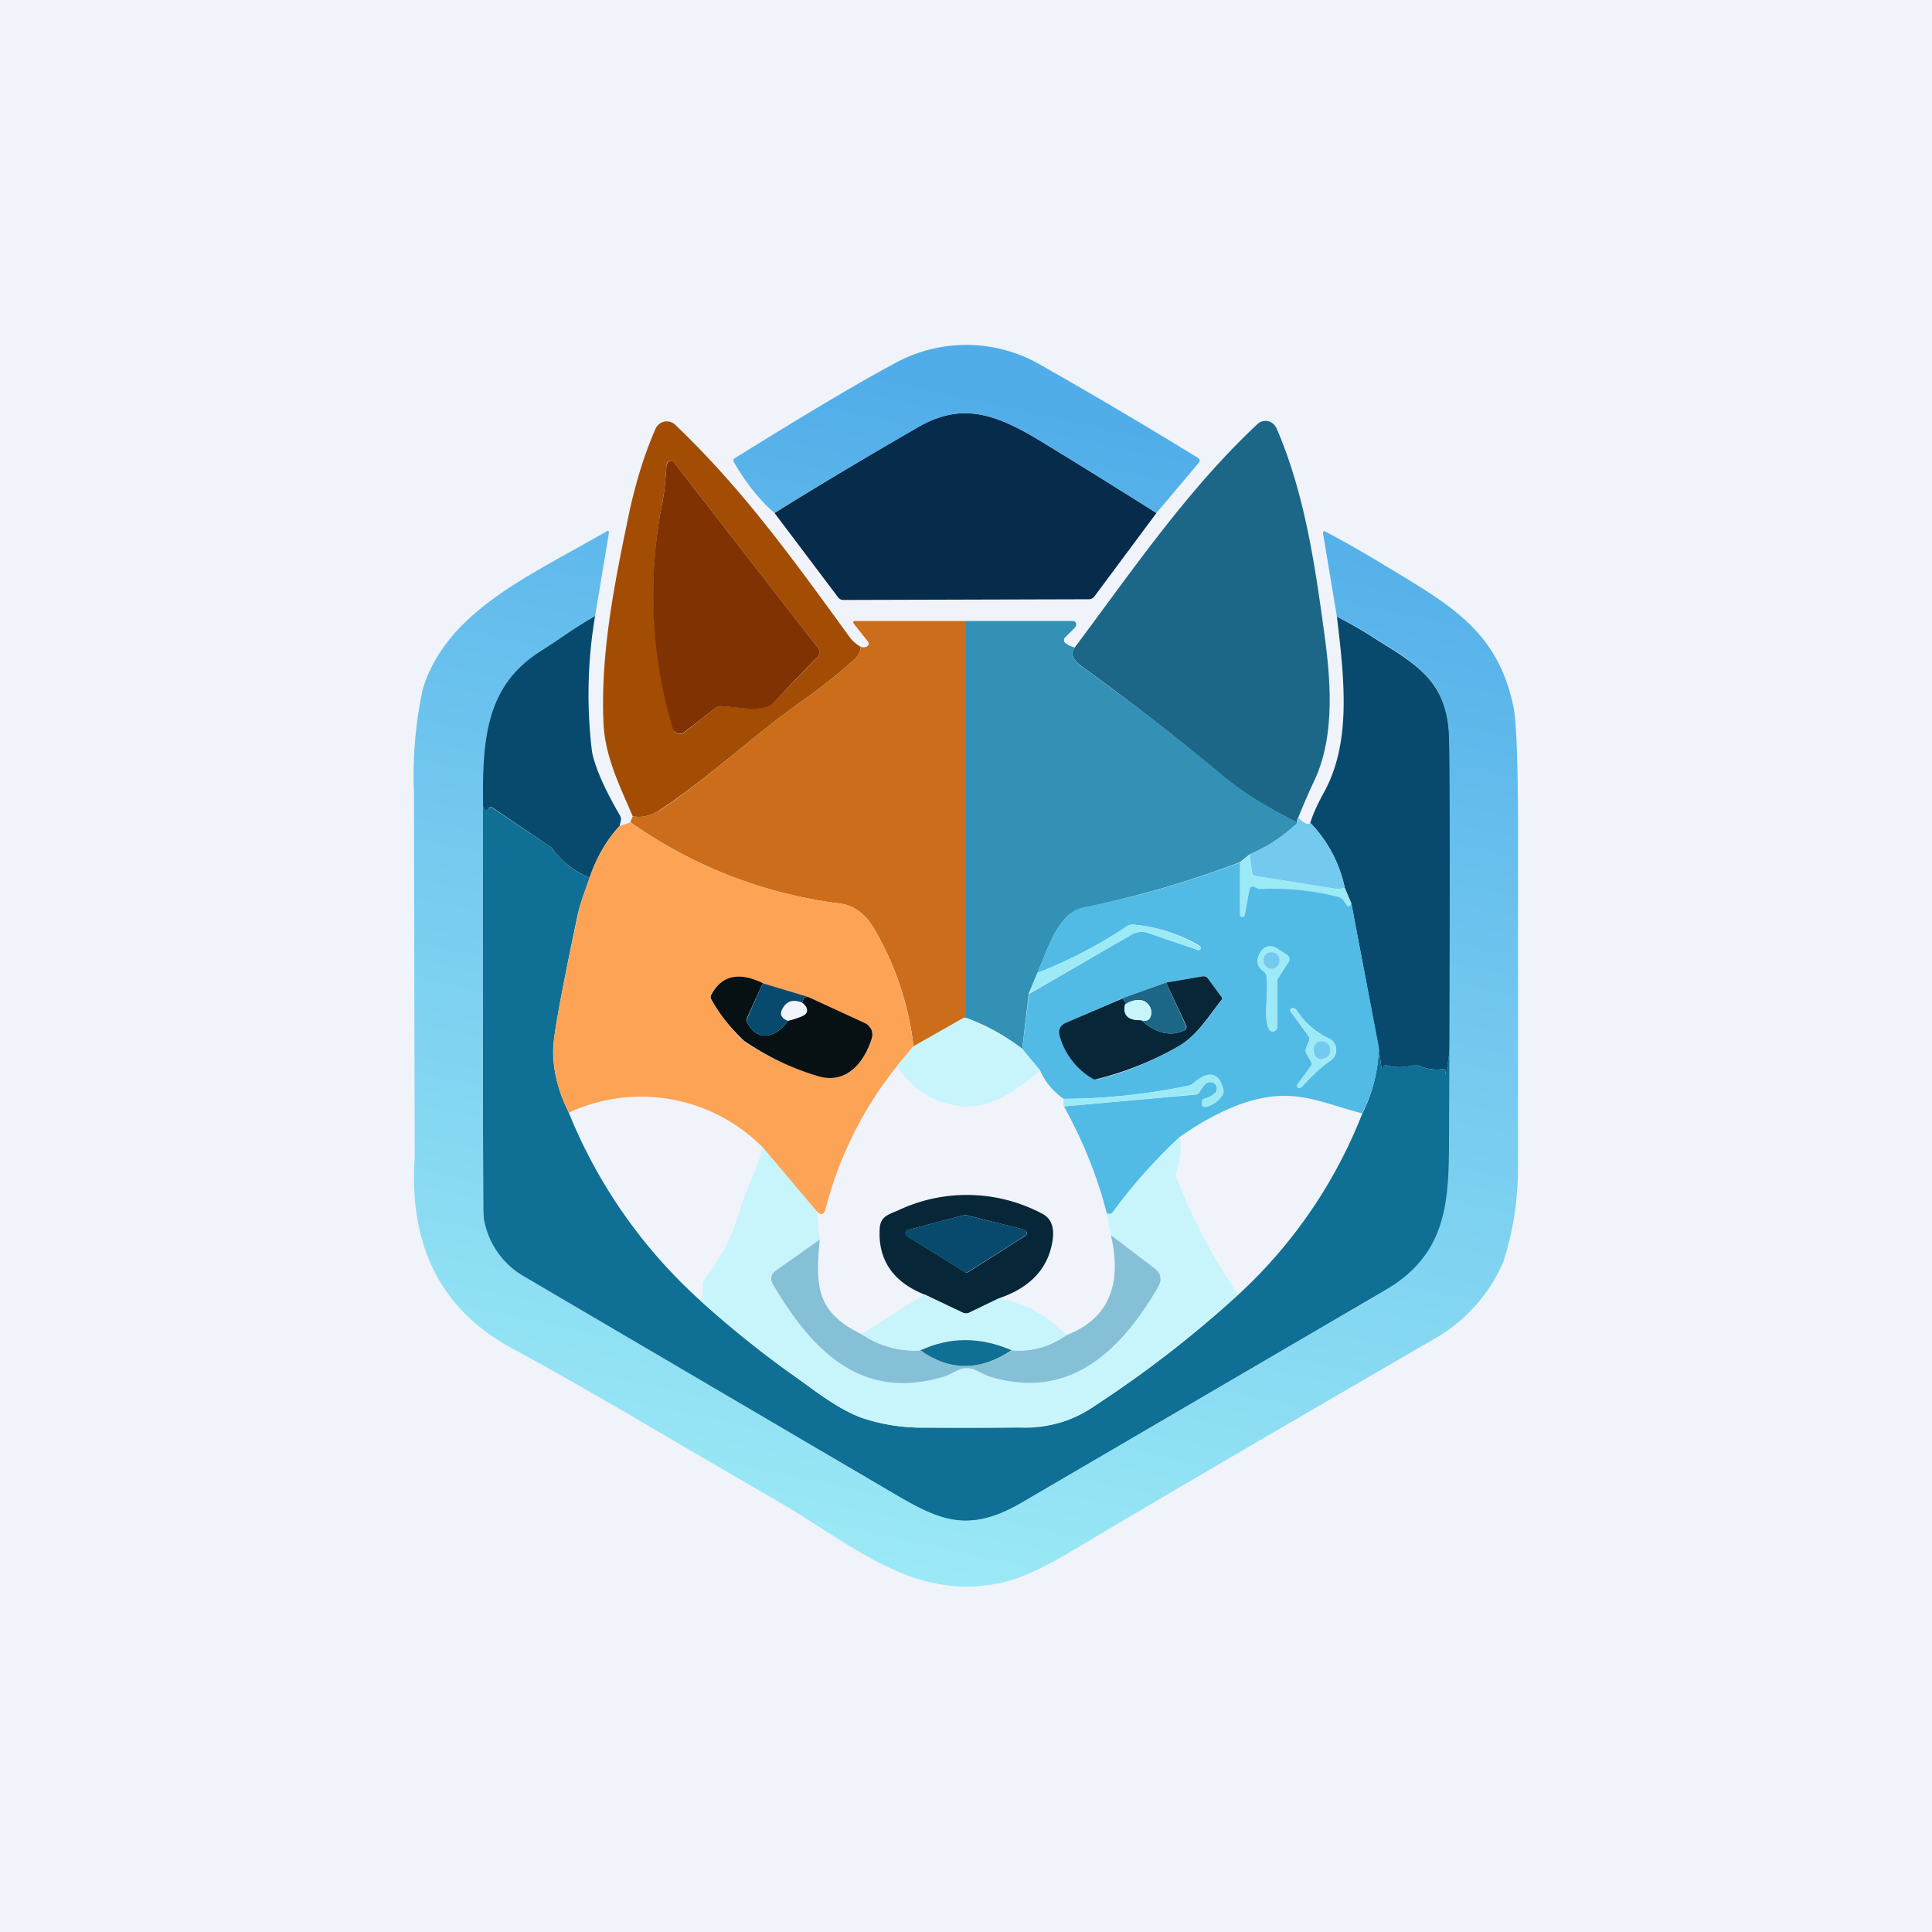 <!-- by TradingView --><svg width="56" height="56" viewBox="0 0 56 56" xmlns="http://www.w3.org/2000/svg"><path fill="#F0F3FA" d="M0 0h56v56H0z"/><path d="m33.52 14.87-1.8 2.42a.2.2 0 0 1-.16.08l-7.12.02a.19.19 0 0 1-.15-.08l-1.84-2.44c1.05-.66 2.42-1.48 4.12-2.47 1.32-.77 2.3-.41 3.7.45 1.08.66 2.16 1.33 3.25 2.02Z" fill="#062B4B"/><path d="M24.95 18.75a.5.5 0 0 1-.15.33c-.44.4-.97.83-1.58 1.26-1.4.99-2.6 2.14-4.05 3.11-.29.2-.57.26-.83.21-.38-.89-.82-1.76-.85-2.76-.08-2.06.34-4.08.76-6.1.19-.85.43-1.64.75-2.37a.37.37 0 0 1 .26-.21.36.36 0 0 1 .32.1c1.92 1.84 3.27 3.7 5.05 6.15.07.1.17.19.32.28Zm-5.63-5.28c-.03.38-.05.72-.12 1.09a13.48 13.48 0 0 0 .35 6.65.22.22 0 0 0 .3.01l.89-.7c.04-.03.1-.05.15-.05.4 0 1.22.2 1.52-.1.44-.44.87-.89 1.29-1.34a.19.19 0 0 0 .05-.12.2.2 0 0 0-.04-.13l-4.17-5.37a.12.12 0 0 0-.2 0 .13.13 0 0 0-.02.06Z" fill="#A24D03"/><path d="M37.63 23.7c-.04.07-.05.12-.02.15-.81-.42-1.51-.8-2.24-1.42a72.98 72.98 0 0 0-4.01-3.11c-.27-.2-.34-.38-.21-.55 1.67-2.23 3.26-4.57 5.3-6.48a.34.34 0 0 1 .45-.01c.04.03.07.08.1.13.83 1.92 1.13 4.04 1.42 6.21.17 1.33.24 2.82-.33 4.02-.17.36-.32.71-.46 1.06Z" fill="#1C6787"/><path d="m19.32 13.47.03-.06a.12.12 0 0 1 .13-.05c.03.01.05.03.06.05l4.17 5.37a.2.2 0 0 1 .04.13c0 .04-.02.09-.05.12l-1.29 1.35c-.3.3-1.11.1-1.52.09-.06 0-.1.02-.15.05l-.9.7a.22.22 0 0 1-.2.04.22.22 0 0 1-.14-.15 13.48 13.48 0 0 1-.3-6.55c.07-.37.09-.7.12-1.09Z" fill="#803202"/><path d="M28 18v11.5l-1.52.83a8.73 8.73 0 0 0-1.16-3.44c-.24-.4-.56-.64-.96-.7a13.37 13.37 0 0 1-6.09-2.36l.07-.17c.26.05.54-.02.83-.2 1.45-.98 2.65-2.13 4.05-3.12a16.2 16.2 0 0 0 1.58-1.26.49.49 0 0 0 .15-.33.3.3 0 0 0 .16 0c.07-.04.09-.09.05-.15l-.41-.52c-.04-.06-.02-.08.05-.08H28Z" fill="#CB6D1A"/><path d="M17.25 17.85a13.63 13.63 0 0 0-.09 3.94c.08.42.34 1.04.8 1.83.04.06.05.12.03.19l-.03.13c-.38.41-.67.91-.87 1.5a2.46 2.46 0 0 1-1.1-.87l-1.73-1.17c-.03-.01-.05-.01-.07 0l-.05.06a.05.05 0 0 1-.09 0 .75.75 0 0 1-.1-.54c-.14-1.66-.02-3.02 1.42-3.92.6-.38 1.22-.76 1.88-1.15Z" fill="#074A6D"/><path d="M28 18h3.09c.1 0 .14.1.07.19l-.3.3a.11.11 0 0 0 .01.14c.07.06.15.1.28.14-.13.17-.06.35.2.55a72.94 72.94 0 0 1 4.02 3.1c.73.62 1.43 1 2.24 1.43-.4.38-.86.69-1.4.92l-.27.22c-1.49.57-3 1-4.53 1.32-.7.14-.97 1.01-1.34 1.89l-.25.6-.19 1.6a6.04 6.04 0 0 0-1.63-.9V18Z" fill="#3291B5"/><path d="m42.02 30.45-.1.7h-.02v-.08c0-.06-.03-.08-.09-.08-.23.03-.46 0-.68-.1a.27.27 0 0 0-.19-.01c-.26.07-.52.07-.78-.01-.03-.01-.04 0-.04.03l-.01.05c-.03.09-.06.08-.07-.02l-.08-.56-.79-4.18-.19-.45a3.85 3.85 0 0 0-1-1.89c.07-.23.2-.53.4-.89.78-1.42.6-3.2.37-5.09.4.21.77.42 1.12.65 1.19.74 2.1 1.25 2.14 2.85.06 1.65.06 4.67.01 9.08Z" fill="#074A6D"/><path d="M13.96 22.92c-.03.22 0 .4.1.54a.06.06 0 0 0 .03.02.05.05 0 0 0 .05-.02l.05-.05c.02-.02.04-.02.07 0l1.73 1.16.01.02c.3.4.67.69 1.09.85-.12.36-.27.72-.35 1.09-.4 1.9-.63 3.12-.69 3.66-.07.64.08 1.33.44 2.07a14.8 14.8 0 0 0 3.8 5.43c.84.76 1.72 1.47 2.64 2.13.6.41 1.27.98 2.03 1.27a5.5 5.5 0 0 0 1.86.29h2.76a3.53 3.53 0 0 0 2.21-.67 32.01 32.01 0 0 0 4.1-3.18 14.12 14.12 0 0 0 3.6-5.26c.3-.6.46-1.24.47-1.9l.08.56c.01.1.04.1.07.02v-.05c0-.03.02-.04.05-.03.26.08.52.08.78 0a.27.27 0 0 1 .19.02c.22.1.45.13.68.1.06 0 .08.02.09.08v.07h.01s0 .01 0 0l.11-.69c.1 1.89.02 3.71-.21 5.48a5.01 5.01 0 0 1-1.65 1.47l-10.54 6.16c-1.7 1-2.55.42-4.07-.47-3.44-2.02-6.98-3.98-10.42-6a2.22 2.22 0 0 1-1.12-1.9l-.05-12.27Z" fill="#0F6F94"/><path d="M18.27 23.83a13.37 13.37 0 0 0 6.09 2.36c.4.06.72.3.96.7.62 1.04 1 2.19 1.16 3.44l-.47.56a10.94 10.94 0 0 0-2.08 4.15c-.02.08-.05.12-.08.14-.05.03-.11 0-.18-.07l-1.57-1.86a4.96 4.96 0 0 0-5.61-1 3.75 3.75 0 0 1-.44-2.06c.06-.54.29-1.76.7-3.66.07-.37.22-.73.34-1.09.2-.59.5-1.09.87-1.5l.31-.1Zm5.16 5.08-1.32-.41c-.69-.34-1.18-.23-1.5.33a.13.13 0 0 0 .01.15c.4.62.71 1.02.94 1.19.48.36 1.18.7 2.11 1 .81.28 1.35-.3 1.6-1.04a.4.4 0 0 0-.02-.28.39.39 0 0 0-.2-.2l-1.62-.74Z" fill="#FDA356"/><path d="M37.63 23.7c.17.17.29.22.35.15.51.54.85 1.17 1 1.89l-.13.02h-.16l-2.3-.37a.12.12 0 0 1-.1-.1l-.07-.53c.53-.22.99-.53 1.39-.91-.03-.03-.02-.08.02-.15Z" fill="#74C9EF"/><path d="m36.22 24.77.07.52a.12.12 0 0 0 .1.1l2.3.37h.16l.13-.02.19.45-.03.06c-.04.04-.07.04-.1 0l-.1-.14a.27.27 0 0 0-.16-.1 7.64 7.64 0 0 0-2.3-.24l-.14-.06a.08.08 0 0 0-.08 0 .08.08 0 0 0-.02.03.1.1 0 0 0-.02.03l-.14.75c0 .02-.01.04-.03.05a.07.07 0 0 1-.1-.01.08.08 0 0 1-.01-.05V25l.28-.22Z" fill="#9CEAF6"/><path d="M35.94 25v1.51c0 .02 0 .04.02.05a.07.07 0 0 0 .12-.04l.14-.75a.09.09 0 0 1 .04-.06l.04-.01h.04l.15.07a7.64 7.64 0 0 1 2.3.23c.06.02.11.05.15.1l.1.14c.03.05.06.05.1 0a.15.15 0 0 0 .03-.05l.8 4.18c-.02.66-.18 1.3-.49 1.9-1.04-.26-1.82-.69-3-.42-.7.16-1.46.53-2.28 1.1-.7.66-1.36 1.39-1.94 2.18-.05.06-.1.07-.18.04-.27-1.07-.69-2.1-1.24-3.1l3.8-.34c.04 0 .07-.02.1-.04a.18.18 0 0 0 .05-.07c.04-.08.1-.15.16-.21a.2.2 0 0 1 .28.02c.03.04.05.09.04.13 0 .05-.02.1-.06.13-.1.08-.2.14-.32.16a.06.06 0 0 0-.03.03l-.02.04v.07c0 .08.04.1.12.09a.78.78 0 0 0 .48-.35c.03-.04.03-.1.02-.15-.15-.58-.51-.5-.87-.18a.32.32 0 0 1-.15.07 18.2 18.2 0 0 1-3.61.38 1.93 1.93 0 0 1-.68-.82l-.52-.62.2-1.6 2.97-1.72a.58.58 0 0 1 .47-.05l1.46.5a.06.06 0 0 0 .07-.04.07.07 0 0 0-.02-.08 4.56 4.56 0 0 0-1.93-.62.32.32 0 0 0-.2.06c-.8.53-1.66.98-2.58 1.34.37-.88.64-1.75 1.34-1.9 1.54-.3 3.04-.74 4.53-1.3Zm.77 3.3c.07.41-.1 1.22.07 1.53a.13.13 0 0 0 .15.06c.02 0 .05-.02.06-.04a.13.13 0 0 0 .03-.08v-1.33l.01-.06.32-.5a.15.15 0 0 0 .02-.1.16.16 0 0 0-.07-.1l-.3-.2a.33.33 0 0 0-.47.13c-.13.23-.1.4.09.54.05.03.08.08.1.15Zm-2.91.18-1.28.46-1.63.72c-.17.07-.23.2-.17.39.16.52.47.92.93 1.2a.23.23 0 0 0 .18.03c.82-.2 1.6-.53 2.32-.95.56-.32.86-.83 1.25-1.33.03-.04.03-.08 0-.11l-.39-.53a.15.15 0 0 0-.15-.06l-1.06.18Zm4.14 1.7-.08.2a.2.2 0 0 0 .02.18l.12.2c.03.05.03.1-.01.15l-.38.52c-.03.05-.02.08.03.1.04 0 .07 0 .1-.03.27-.3.55-.57.84-.77a.36.36 0 0 0 .15-.33.36.36 0 0 0-.21-.3 2.22 2.22 0 0 1-.93-.81.14.14 0 0 0-.12-.07.06.06 0 0 0-.06.03.06.06 0 0 0 0 .07l.51.7a.17.17 0 0 1 .02.16Z" fill="#51BBE5"/><path d="m29.82 28.8.25-.6c.92-.36 1.78-.8 2.57-1.34a.32.32 0 0 1 .21-.06 4.56 4.56 0 0 1 1.96.66v.04c-.01.02-.02.03-.04.03l-.04.01-1.46-.5a.57.57 0 0 0-.47.05l-2.98 1.71ZM36.62 28.15c-.19-.13-.22-.31-.09-.54a.34.34 0 0 1 .22-.17.33.33 0 0 1 .26.05l.29.18a.16.16 0 0 1 .05.22l-.32.49a.12.12 0 0 0-.01.06v1.33c0 .03 0 .06-.03.08a.13.13 0 0 1-.15.04.13.13 0 0 1-.06-.06c-.16-.3 0-1.12-.07-1.53a.22.22 0 0 0-.1-.15Zm.47-.31a.24.24 0 0 0-.07-.17.24.24 0 0 0-.33 0 .24.24 0 0 0 0 .34.24.24 0 0 0 .33 0c.05-.05.07-.1.07-.17Z" fill="#9CEAF6"/><path d="M36.85 28.08c.14 0 .24-.1.24-.24 0-.14-.1-.24-.24-.24-.13 0-.23.1-.23.24 0 .13.1.24.23.24Z" fill="#74C9EF"/><path d="m22.11 28.5-.45.99a.19.19 0 0 0 .01.17c.33.59.86.37 1.17-.07.13-.03.25-.07.38-.12.1-.04.16-.09.17-.15.02-.09-.03-.17-.14-.26l.04-.1c.01-.04.04-.06.08-.06h.06l1.63.75c.09.04.15.11.2.2a.4.4 0 0 1 0 .28c-.24.73-.78 1.32-1.59 1.05a7.63 7.63 0 0 1-2.1-1.01 4.96 4.96 0 0 1-.95-1.2.13.13 0 0 1 0-.14c.3-.56.8-.67 1.5-.33Z" fill="#071114"/><path d="M32.52 28.94c.08.05.11.1.09.18-.07.31.1.46.47.45.42.38.84.48 1.24.3a.11.11 0 0 0 .06-.06.11.11 0 0 0 0-.09l-.58-1.24 1.06-.18a.16.16 0 0 1 .15.06l.39.53c.03.03.03.07 0 .1-.4.51-.7 1.02-1.25 1.34a9.19 9.19 0 0 1-2.41.96.23.23 0 0 1-.1-.04 2.09 2.09 0 0 1-.92-1.2c-.06-.19 0-.32.17-.4l1.63-.7Z" fill="#072637"/><path d="m33.8 28.48.57 1.24a.11.11 0 0 1-.02.12.11.11 0 0 1-.03.03c-.4.18-.82.08-1.24-.3.17.05.27-.01.29-.2a.36.36 0 0 0-.08-.25.35.35 0 0 0-.23-.13.67.67 0 0 0-.45.13c.02-.07 0-.13-.09-.18l1.28-.46Z" fill="#1C6787"/><path d="m22.11 28.5 1.32.4h-.06a.09.09 0 0 0-.08.06l-.04.1c-.26-.1-.45-.05-.57.18-.09.16-.03.28.16.35-.31.44-.84.66-1.17.07a.2.2 0 0 1 0-.17l.44-.99Z" fill="#074A6D"/><path d="M33.08 29.57c-.38.01-.54-.14-.47-.45.15-.1.3-.15.45-.13a.34.34 0 0 1 .23.13.35.35 0 0 1 .08.26c-.02.18-.12.24-.3.19Z" fill="#C8F5FB"/><path d="m37.92 30.01-.5-.7a.06.06 0 0 1 0-.06.06.06 0 0 1 .05-.03c.05 0 .09.03.12.07.25.38.56.65.93.81a.35.35 0 0 1 .2.3.37.37 0 0 1-.14.33c-.29.2-.57.46-.85.77a.08.08 0 0 1-.09.03c-.05-.02-.06-.05-.03-.1l.38-.52a.13.13 0 0 0 0-.15l-.11-.2a.2.2 0 0 1-.02-.19l.08-.19a.17.17 0 0 0-.02-.17Zm.62.46a.24.24 0 0 0-.06-.17.23.23 0 0 0-.34 0 .24.24 0 0 0 0 .34.23.23 0 0 0 .34 0c.04-.05.06-.11.06-.17Z" fill="#9CEAF6"/><path d="M27.96 29.5c.55.19 1.1.5 1.67.9l.52.63c-.7.58-1.54 1.22-2.52 1A2.47 2.47 0 0 1 26 30.89l.47-.56 1.48-.84Z" fill="#C8F5FB"/><path d="M38.3 30.7c.14 0 .25-.1.25-.23a.24.24 0 1 0-.47 0c0 .13.1.24.23.24Z" fill="#74C9EF"/><path d="M30.84 32.07c-.02-.03-.02-.1-.01-.22 1.23 0 2.43-.13 3.61-.38.06-.01.11-.04.15-.07.36-.32.72-.4.87.18.01.05 0 .1-.02.15a.78.78 0 0 1-.48.35c-.08.02-.12-.01-.12-.1v-.06l.01-.04.04-.03a.72.72 0 0 0 .32-.16.18.18 0 0 0 .02-.26.2.2 0 0 0-.14-.06.2.2 0 0 0-.14.04.59.59 0 0 0-.16.21.18.18 0 0 1-.15.1l-3.8.35Z" fill="#9CEAF6"/><path d="M34.2 32.95c.05.33.01.67-.1 1a.26.26 0 0 0 0 .17c.46 1.2 1.05 2.33 1.78 3.4a32.01 32.01 0 0 1-4.09 3.19c-.74.5-1.26.64-2.2.66-.93.02-1.85.02-2.77.01a5.5 5.5 0 0 1-1.86-.29c-.76-.29-1.44-.86-2.03-1.27-.92-.66-1.8-1.37-2.64-2.13.08-.11.1-.25.08-.42a.22.22 0 0 1 .04-.17c.48-.61.83-1.3 1.04-2.04.18-.63.52-1.17.65-1.81l1.57 1.86.09.82-1.3.92c-.05.03-.1.1-.1.16-.02.06 0 .13.03.2 1.15 1.94 2.6 3.45 5.04 2.67l.33-.16a.59.59 0 0 1 .53 0l.36.17c2.33.72 3.82-.71 4.91-2.57.13-.22.1-.4-.1-.56l-1.26-.96-.12-.63c.08.03.13.02.18-.04.58-.8 1.23-1.52 1.94-2.18Z" fill="#C8F5FB"/><path d="M30.27 12.85c1.08.66 2.16 1.33 3.25 2.02l1.23-1.46c.04-.06.03-.1-.03-.14a148.04 148.04 0 0 0-4.5-2.66 4.3 4.3 0 0 0-4.32-.06c-1.1.59-2.62 1.5-4.6 2.73-.05.03-.06.08-.02.13.35.6.75 1.1 1.17 1.46 1.05-.66 2.42-1.48 4.12-2.46 1.32-.78 2.3-.42 3.7.44Z" fill="url(#a)"/><path d="M15.68 18.87c.6-.38.91-.63 1.57-1.02l.4-2.4c0-.06-.02-.08-.06-.05l-.98.55c-1.93 1.07-3.74 2.08-4.35 4A11.9 11.9 0 0 0 12 23l.02 10.56c-.17 2.55.76 4.4 2.8 5.51 1.66.9 3.3 1.86 4.93 2.82l2.94 1.71c.41.24.8.5 1.2.75 1.58 1 3.09 1.97 5.12 1.53.5-.1 1.18-.4 2-.89 3.53-2.1 7.08-4.16 10.63-6.22a4.7 4.7 0 0 0 1.94-2.21c.28-.88.42-1.79.42-2.73v-9.83c0-1.96-.05-3.13-.13-3.5-.43-2.12-1.73-2.9-3.43-3.93l-.27-.16a31.3 31.3 0 0 0-1.75-1c-.05-.03-.08 0-.07.06l.4 2.4c.4.2.77.41 1.12.64l.12.07c1.12.7 1.96 1.23 2.01 2.78.05 1.65 0 11.71 0 11.71 0 1.84-.1 3.3-1.84 4.32l-10.54 6.16c-1.64.96-2.49.46-3.9-.37l-.17-.1-10.32-6.06A2.38 2.38 0 0 1 14 35.1V22.92c0-1.82.25-3.15 1.68-4.05Z" fill="url(#b)"/><path d="m28.96 37.63-.87.42a.2.2 0 0 1-.18 0l-1.12-.53c-.92-.37-1.35-1.02-1.29-1.93.03-.33.24-.38.54-.51a4.66 4.66 0 0 1 4.17.1c.29.15.38.46.27.93-.16.72-.67 1.23-1.52 1.52Zm.75-1.8a.1.1 0 0 0 .05-.11.1.1 0 0 0-.03-.05.1.1 0 0 0-.05-.03L28 35.22a.1.1 0 0 0-.05 0l-1.63.43a.1.1 0 0 0-.07.08.1.1 0 0 0 .04.1l1.68 1.04a.1.1 0 0 0 .1 0l1.65-1.05Z" fill="#072637"/><path d="m29.71 35.82-1.65 1.05a.1.1 0 0 1-.1 0l-1.68-1.04a.1.1 0 0 1-.02-.15.1.1 0 0 1 .05-.03l1.63-.43a.1.1 0 0 1 .05 0l1.7.42a.1.1 0 0 1 .07.08.1.1 0 0 1-.05.1Z" fill="#074A6D"/><path d="M23.76 35.93c-.12 1.32-.12 2.1 1.21 2.74.53.35 1.1.51 1.71.47.86.6 1.75.6 2.65 0 .56.05 1.09-.1 1.58-.44 1.2-.46 1.63-1.43 1.29-2.9l1.26.96c.2.15.23.34.1.56-1.09 1.86-2.58 3.3-4.91 2.57l-.36-.17a.59.59 0 0 0-.53 0l-.33.16c-2.45.78-3.9-.73-5.04-2.68a.27.27 0 0 1 .07-.35l1.3-.92Z" fill="#86C0D6"/><path d="m26.8 37.52 1.11.53a.2.2 0 0 0 .18 0l.87-.42c.8.17 1.45.53 1.95 1.07-.5.35-1.02.49-1.58.43a3.14 3.14 0 0 0-2.65.01c-.6.04-1.18-.12-1.71-.47l1.82-1.15Z" fill="#C8F5FB"/><path d="M29.33 39.13c-.9.61-1.79.62-2.65.01.84-.39 1.72-.4 2.65 0Z" fill="#0F6F94"/><defs><linearGradient id="a" x1="32.88" y1="12.38" x2="25.64" y2="45.95" gradientUnits="userSpaceOnUse"><stop stop-color="#51ADE9"/><stop offset="1" stop-color="#9CEAF6"/></linearGradient><linearGradient id="b" x1="32.88" y1="12.38" x2="25.64" y2="45.95" gradientUnits="userSpaceOnUse"><stop stop-color="#51ADE9"/><stop offset="1" stop-color="#9CEAF6"/></linearGradient></defs></svg>